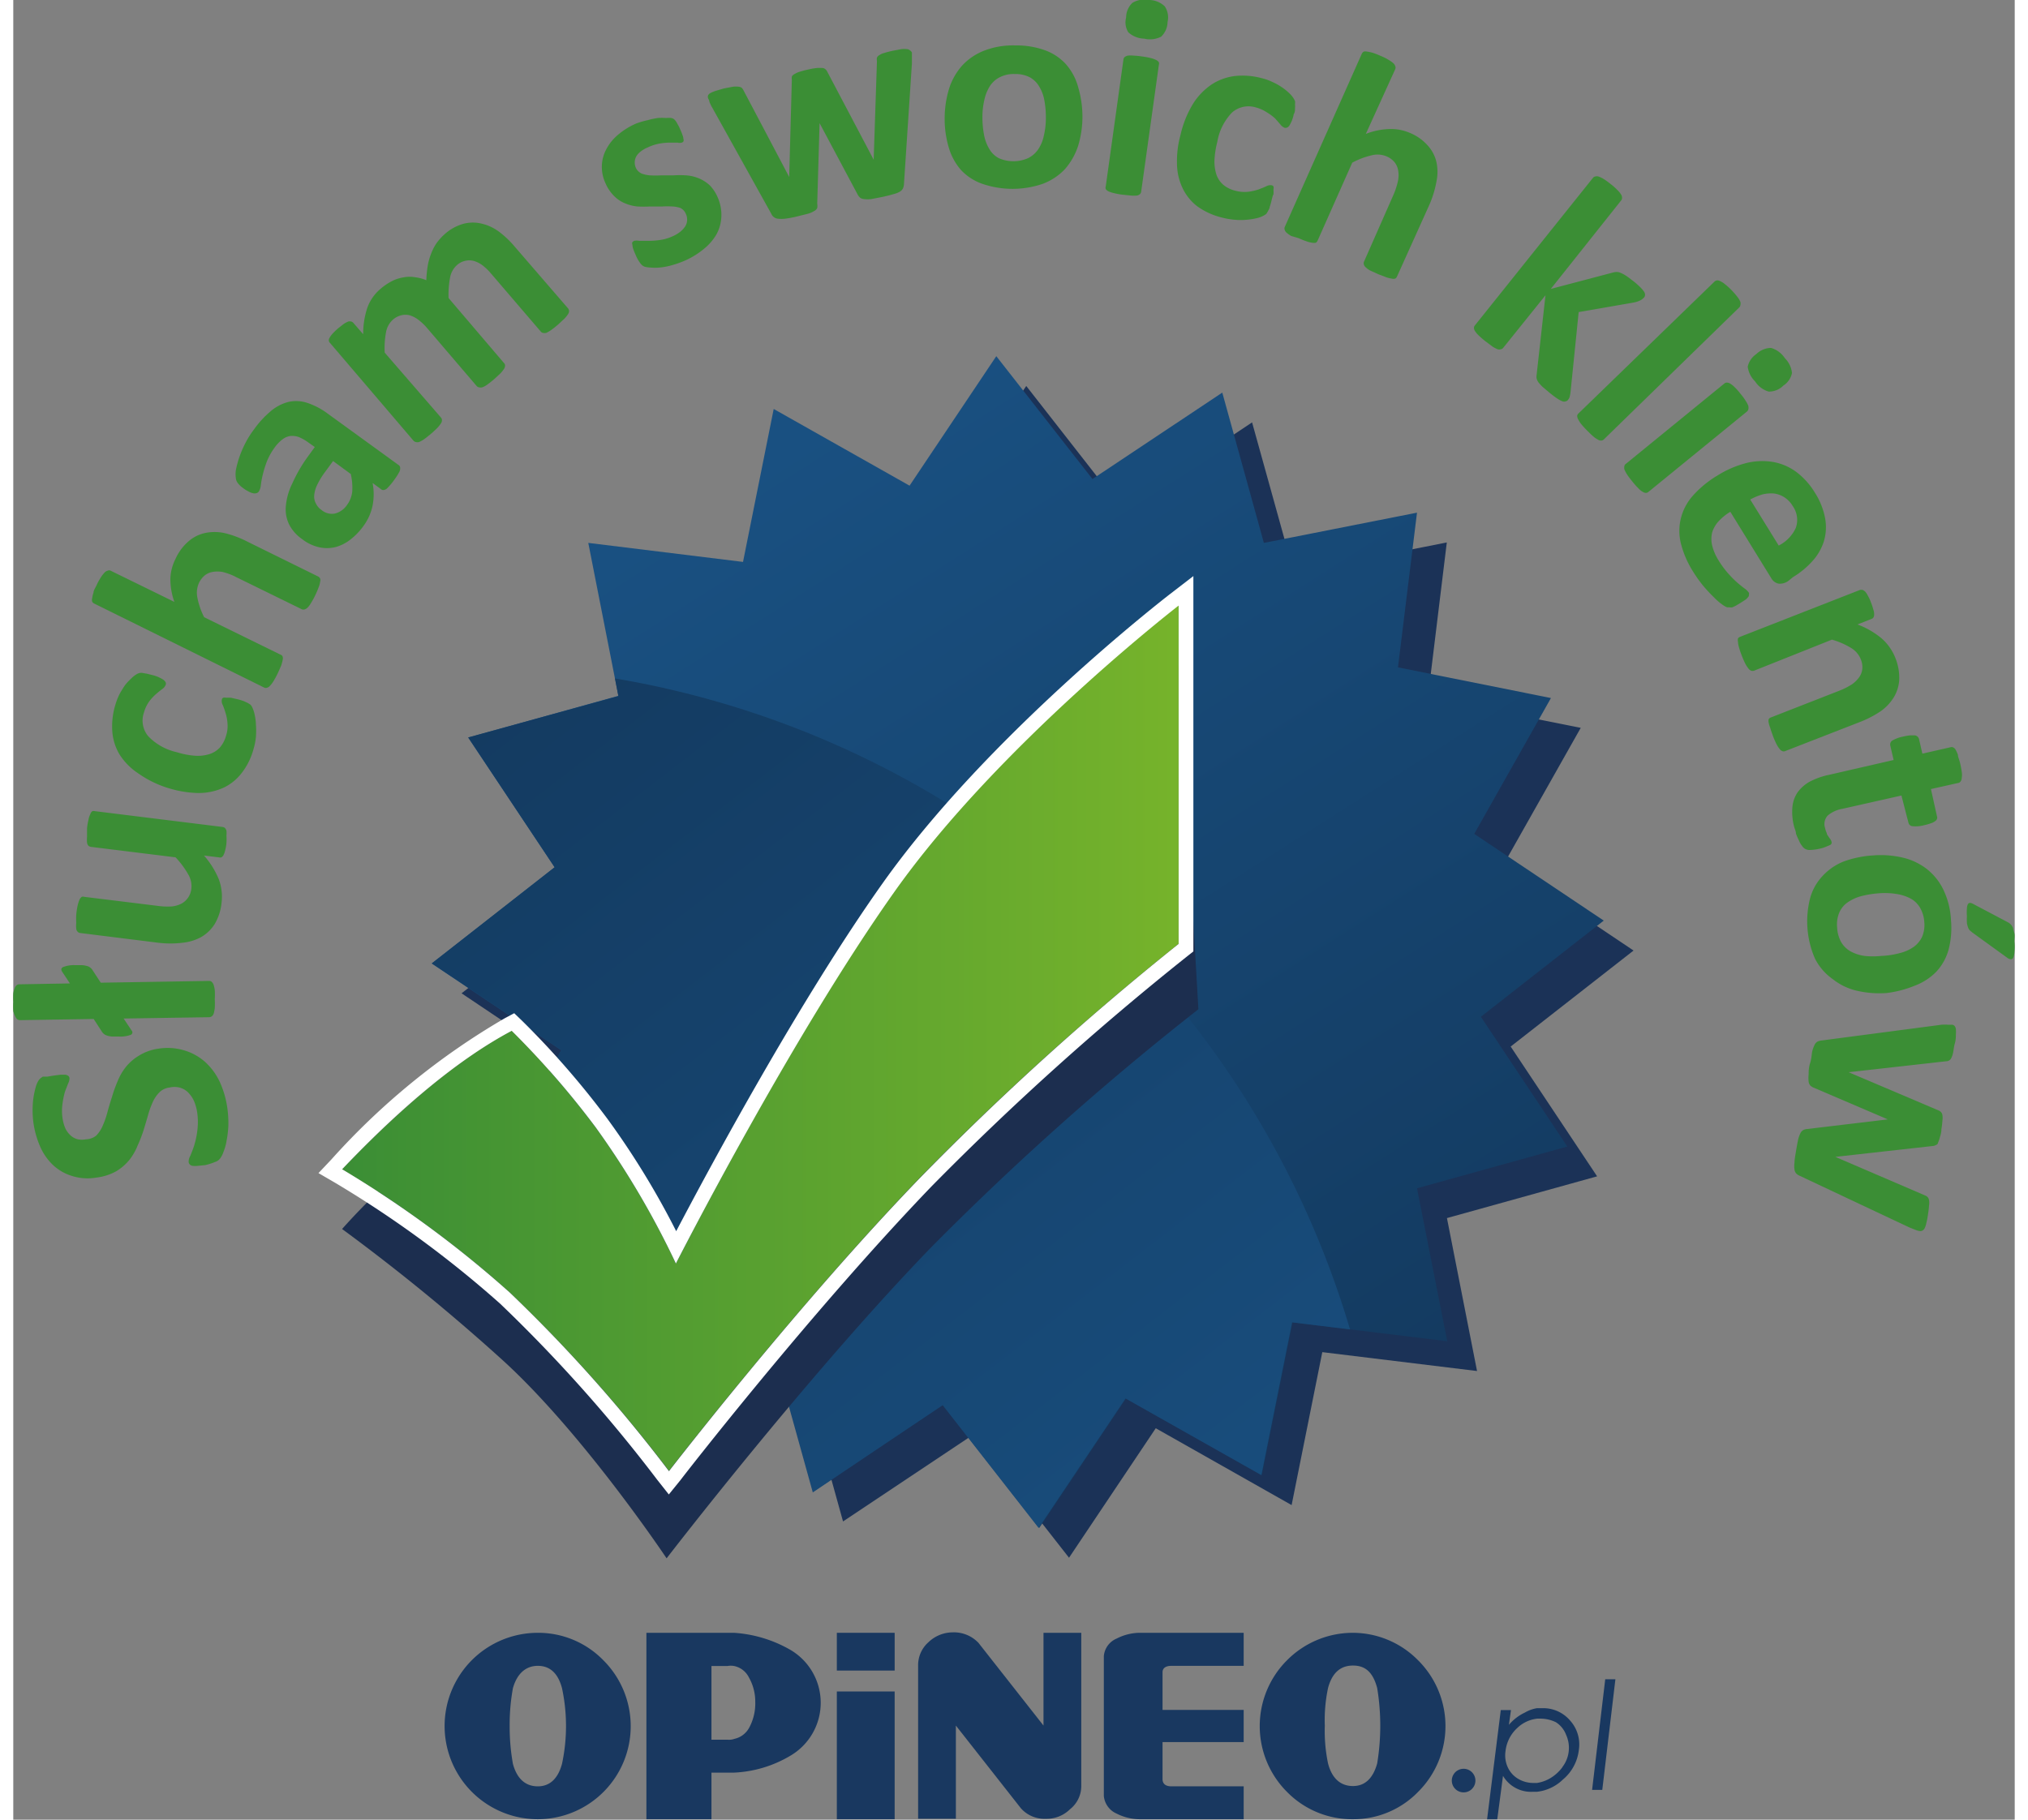 
<svg xmlns="http://www.w3.org/2000/svg" xmlns:xlink="http://www.w3.org/1999/xlink" height="70" width="78" viewBox="0 0 135.68 123.38"><rect x="0" y="0" width="135.68" height="123.38" fill="#808080" stroke="none"/><defs><style>.cls-1{fill:#1b3257;}.cls-2{fill:url(#Gradient_bez_nazwy_3);}.cls-3{fill:url(#Gradient_bez_nazwy_3-2);}.cls-4{fill:#1c2e4f;}.cls-5{fill:url(#Gradient_bez_nazwy_2);}.cls-6{fill:#fff;}.cls-7{fill:#193860;}.cls-8{fill:#3b8e35;}</style><linearGradient id="Gradient_bez_nazwy_3" x1="48.37" y1="32.93" x2="92.42" y2="102.03" gradientUnits="userSpaceOnUse"><stop offset="0" stop-color="#195081"/><stop offset="1" stop-color="#13395e"/></linearGradient><linearGradient id="Gradient_bez_nazwy_3-2" x1="87.17" y1="115.74" x2="29.21" y2="40.62" xlink:href="#Gradient_bez_nazwy_3"/><linearGradient id="Gradient_bez_nazwy_2" x1="22.29" y1="70.4" x2="79" y2="70.4" gradientUnits="userSpaceOnUse"><stop offset="0" stop-color="#3b8e35"/><stop offset="1" stop-color="#76b32b"/></linearGradient></defs><g id="Warstwa_2" data-name="Warstwa 2"><g id="Warstwa_1-2" data-name="Warstwa 1"><polygon class="cls-1" points="75.18 34.5 83.98 28.64 86.81 38.83 97.18 36.78 95.9 47.28 106.26 49.35 101.06 58.56 109.84 64.45 101.51 70.96 107.37 79.76 97.19 82.59 99.23 92.96 88.74 91.68 86.66 102.05 77.45 96.84 71.57 105.62 65.05 97.29 56.25 103.16 53.42 92.97 43.05 95.01 44.34 84.52 33.97 82.44 39.17 73.24 30.39 67.35 38.72 60.84 32.86 52.04 43.05 49.21 41 38.83 51.49 40.12 53.57 29.75 62.78 34.95 68.67 26.17 75.18 34.5"/><polygon class="cls-2" points="73.16 32.48 81.96 26.62 84.78 36.81 95.16 34.76 93.87 45.25 104.24 47.33 99.04 56.54 107.82 62.42 99.49 68.94 105.35 77.74 95.16 80.57 97.21 90.94 86.72 89.66 84.64 100.02 75.43 94.82 69.55 103.6 63.03 95.27 54.23 101.13 51.4 90.94 41.03 92.99 42.31 82.5 31.95 80.42 37.15 71.21 28.37 65.33 36.7 58.81 30.84 50.01 41.02 47.18 38.98 36.81 49.47 38.1 51.55 27.73 60.76 32.93 66.64 24.15 73.16 32.48"/><path class="cls-3" d="M40.79,46l.23,1.2L30.84,50l5.86,8.8-8.33,6.52,8.78,5.88L32,80.42,42.31,82.5,41,93l10.37-2,2.83,10.19L63,95.27l6.51,8.33,5.89-8.78,9.21,5.2,2.08-10.36,3.93.48A62.89,62.89,0,0,0,40.79,46Z"/><path class="cls-4" d="M22.29,83.33a137.43,137.43,0,0,1,11,9c5.44,5,11,13.33,11,13.33s9.47-12.32,17.85-21a193.38,193.38,0,0,1,18.2-16.23L79,45.11S66.83,54.5,59.76,64.47,44.92,89.71,44.92,89.71a57.85,57.85,0,0,0-5.45-9.24,59.79,59.79,0,0,0-5.68-6.54A48,48,0,0,0,22.29,83.33Z"/><path class="cls-5" d="M22.29,79.28a73.84,73.84,0,0,1,11.38,8.37A102.25,102.25,0,0,1,44.45,99.73s8.75-11.32,17.13-20A193.16,193.16,0,0,1,79,64v-23s-12.17,9.4-19.24,19.37S44.92,85.67,44.92,85.67a58.19,58.19,0,0,0-5.45-9.25,59,59,0,0,0-5.68-6.53C30.28,71.75,26.4,75,22.29,79.28Z"/><path class="cls-6" d="M79,41.06V64A193.16,193.16,0,0,0,61.58,79.75c-8.38,8.66-17.13,20-17.13,20A102.25,102.25,0,0,0,33.67,87.65a73.84,73.84,0,0,0-11.38-8.37c4.11-4.33,8-7.53,11.5-9.39a59,59,0,0,1,5.68,6.53,58.19,58.19,0,0,1,5.45,9.25S52.69,70.4,59.76,60.43,79,41.06,79,41.06m1-2-1.61,1.24c-.5.39-12.37,9.6-19.45,19.58-5.62,7.92-11.73,19.27-14,23.6a55.11,55.11,0,0,0-4.67-7.63,58.12,58.12,0,0,0-5.79-6.65l-.52-.5-.64.34a48.57,48.57,0,0,0-11.76,9.58l-.87.92,1.1.64A73.17,73.17,0,0,1,33,88.39a101.45,101.45,0,0,1,10.65,11.94l.79,1,.81-1c.08-.12,8.81-11.37,17-19.89A193,193,0,0,1,79.62,64.81l.38-.3V39Z"/><g id="logo-flat"><g id="logo-flat-2" data-name="logo-flat"><g id="opineo"><path class="cls-7" d="M95.23,112.57a6.22,6.22,0,0,0-4.41-1.86,6.29,6.29,0,0,0-4.47,1.86,6.31,6.31,0,0,0,0,8.93,6.18,6.18,0,0,0,4.47,1.85,6.11,6.11,0,0,0,4.41-1.85,6.29,6.29,0,0,0,0-8.93Zm-2.77,7c-.28,1-.82,1.53-1.64,1.53s-1.42-.49-1.69-1.53a10.76,10.76,0,0,1-.22-2.56,10.49,10.49,0,0,1,.22-2.56c.27-1,.82-1.52,1.69-1.52s1.36.49,1.64,1.52a15.71,15.71,0,0,1,0,5.12Z"/><path class="cls-7" d="M52.67,111.86a8.8,8.8,0,0,0-3.81-1.15H42.92v12.64h4.41v-3.16h1.53a8.17,8.17,0,0,0,3.81-1.14,4.16,4.16,0,0,0,0-7.19Zm-2.78,5.28a1.5,1.5,0,0,1-1,.76,1.09,1.09,0,0,1-.44.06H47.33v-5h1.09a1.3,1.3,0,0,1,.44,0,1.44,1.44,0,0,1,1,.76,3.32,3.32,0,0,1,.44,1.69A3.46,3.46,0,0,1,49.89,117.14Z"/><path class="cls-7" d="M35.56,110.71a6.32,6.32,0,1,0,0,12.64A6.31,6.31,0,0,0,40,112.57,6.16,6.16,0,0,0,35.56,110.71Zm1.64,8.88c-.27,1-.82,1.53-1.64,1.53s-1.41-.49-1.69-1.53a14.27,14.27,0,0,1-.22-2.56,13.82,13.82,0,0,1,.22-2.56c.28-1,.88-1.52,1.69-1.52s1.37.49,1.64,1.52a12.27,12.27,0,0,1,0,5.12Z"/><path class="cls-7" d="M69.84,117l-4.41-5.61a2.29,2.29,0,0,0-1.75-.71,2.38,2.38,0,0,0-1.63.66,2.08,2.08,0,0,0-.71,1.52v10.46H63.9V117l4.41,5.61a2.13,2.13,0,0,0,1.69.71,2.25,2.25,0,0,0,1.64-.65,2,2,0,0,0,.76-1.53V110.71H69.84Z"/><rect class="cls-7" x="55.83" y="114.69" width="3.92" height="8.66"/><path class="cls-7" d="M74.8,111.1a1.42,1.42,0,0,0-.87,1.19v9.48a1.45,1.45,0,0,0,.87,1.2,3.49,3.49,0,0,0,1.52.38h7.09v-2.23h-4.9c-.39,0-.6-.17-.6-.49v-2.51h5.5v-2.18h-5.5v-2.56c0-.27.21-.43.6-.43h4.9v-2.24H76.32A3.49,3.49,0,0,0,74.8,111.1Z"/><rect class="cls-7" x="55.83" y="110.71" width="3.92" height="2.56"/><path class="cls-7" d="M103.69,115.82h-.39a2.36,2.36,0,0,0-.83.3,3.2,3.2,0,0,0-1.08.83l.14-1h-.69l-.93,7.41h.69l.39-2.95a2.2,2.2,0,0,0,2,1.08h.29a3,3,0,0,0,1.77-.83,3.06,3.06,0,0,0,1.08-2,2.42,2.42,0,0,0-.59-2A2.39,2.39,0,0,0,103.69,115.82Zm1.33,4a2.83,2.83,0,0,1-.88.78,2.55,2.55,0,0,1-.84.29H103a2,2,0,0,1-1-.29,1.74,1.74,0,0,1-.69-.78,1.92,1.92,0,0,1-.15-1.08,2.5,2.5,0,0,1,.79-1.57,2.31,2.31,0,0,1,1.37-.64h.25a2.4,2.4,0,0,1,1,.24,1.72,1.72,0,0,1,.69.84,2.14,2.14,0,0,1-.25,2.21Z"/><polygon class="cls-7" points="107.92 113.86 107.03 121.36 107.72 121.36 108.61 113.86 107.92 113.86"/><path class="cls-7" d="M99.12,120.73a.8.8,0,0,1-1.6,0,.8.8,0,0,1,1.6,0Z"/></g></g></g><path class="cls-8" d="M9.8,71.11a3.92,3.92,0,0,1,1.79.11A3.7,3.7,0,0,1,13,72a4.25,4.25,0,0,1,1,1.36,6.44,6.44,0,0,1,.51,1.76,7.43,7.43,0,0,1,.07,1.22,6.83,6.83,0,0,1-.12,1,3.31,3.31,0,0,1-.21.76,1.53,1.53,0,0,1-.23.45.64.64,0,0,1-.33.23A3.82,3.82,0,0,1,13,79l-.5.05a1.78,1.78,0,0,1-.34,0,.37.37,0,0,1-.19-.09.27.27,0,0,1-.08-.16.77.77,0,0,1,.1-.41c.08-.18.17-.41.26-.68a5.72,5.72,0,0,0,.22-1,4.48,4.48,0,0,0,0-1.26,3.05,3.05,0,0,0-.23-.82,2,2,0,0,0-.41-.58,1.29,1.29,0,0,0-.56-.31,1.41,1.41,0,0,0-.68,0,1.14,1.14,0,0,0-.7.34,2.24,2.24,0,0,0-.45.68,6,6,0,0,0-.32.91c-.1.34-.2.68-.3,1a9.41,9.41,0,0,1-.39,1,3.84,3.84,0,0,1-.58,1,3.39,3.39,0,0,1-.88.75,3.61,3.61,0,0,1-1.31.42A3.51,3.51,0,0,1,4,79.74,3.29,3.29,0,0,1,2.7,79a3.85,3.85,0,0,1-.87-1.24,6.19,6.19,0,0,1-.46-1.6,6.54,6.54,0,0,1-.06-.89,5.81,5.81,0,0,1,.06-.86,6.15,6.15,0,0,1,.16-.73,1.64,1.64,0,0,1,.19-.43.69.69,0,0,1,.14-.15L2,73,2.31,73l.42-.07.47-.06h.33a.46.46,0,0,1,.2.08.22.22,0,0,1,.08.16.76.76,0,0,1-.09.35L3.51,74a5.35,5.35,0,0,0-.17.82,3.36,3.36,0,0,0,0,1,2.71,2.71,0,0,0,.2.71,1.58,1.58,0,0,0,.36.47,1.11,1.11,0,0,0,.48.25,1.4,1.4,0,0,0,.54,0A1.18,1.18,0,0,0,5.62,77a2.17,2.17,0,0,0,.45-.69,5.92,5.92,0,0,0,.32-.93q.14-.51.3-1a9,9,0,0,1,.38-1.06,3.9,3.9,0,0,1,.58-1,3.39,3.39,0,0,1,.88-.75A3.34,3.34,0,0,1,9.8,71.11Z"/><path class="cls-8" d="M4.17,65.44h.46A1.39,1.39,0,0,1,5,65.5a.51.51,0,0,1,.22.11.57.57,0,0,1,.16.18l.55.84,7.35-.12a.25.25,0,0,1,.17.06.53.53,0,0,1,.13.2,2.1,2.1,0,0,1,.08.37,4.8,4.8,0,0,1,0,.59,5.46,5.46,0,0,1,0,.6,2.18,2.18,0,0,1-.07.38.39.39,0,0,1-.12.19.36.36,0,0,1-.17.07l-5.82.09.54.81a.18.18,0,0,1-.07.3,2,2,0,0,1-.79.11c-.18,0-.34,0-.47,0a1.4,1.4,0,0,1-.32-.06.65.65,0,0,1-.22-.11A.66.66,0,0,1,6,69.94l-.55-.85-5,.08a.32.32,0,0,1-.18-.06.48.48,0,0,1-.13-.19A1.43,1.43,0,0,1,0,68.55a4.77,4.77,0,0,1,0-.61,4.89,4.89,0,0,1,0-.58A1.46,1.46,0,0,1,.1,67a.39.39,0,0,1,.13-.2.27.27,0,0,1,.17-.06l3.44-.06-.53-.8c-.09-.14-.06-.25.07-.31A2,2,0,0,1,4.17,65.44Z"/><path class="cls-8" d="M14.18,56.07a.33.33,0,0,1,.17.07.5.5,0,0,1,.1.18,1.55,1.55,0,0,1,0,.33,3.44,3.44,0,0,1,0,.51,2.64,2.64,0,0,1-.09.51,1.37,1.37,0,0,1-.11.31.41.41,0,0,1-.14.15.35.35,0,0,1-.18,0l-1-.12a5.81,5.81,0,0,1,1,1.6,3.36,3.36,0,0,1,.19,1.59,3.49,3.49,0,0,1-.47,1.46,2.66,2.66,0,0,1-.92.88,3.33,3.33,0,0,1-1.24.38,6.86,6.86,0,0,1-1.67,0l-5.29-.66a.25.25,0,0,1-.16-.08.34.34,0,0,1-.1-.2,1.53,1.53,0,0,1,0-.39,4.84,4.84,0,0,1,0-.59,5,5,0,0,1,.09-.59A2.5,2.5,0,0,1,4.49,61a.51.51,0,0,1,.15-.19.27.27,0,0,1,.18,0l4.88.6a5.14,5.14,0,0,0,1.05.05,1.9,1.9,0,0,0,.65-.19,1.3,1.3,0,0,0,.67-1,1.55,1.55,0,0,0-.22-1A5.83,5.83,0,0,0,11,58.13l-5.74-.71a.34.34,0,0,1-.17-.08A.41.41,0,0,1,5,57.13a1.94,1.94,0,0,1,0-.38c0-.16,0-.36,0-.59a4.74,4.74,0,0,1,.1-.59,1.26,1.26,0,0,1,.12-.36A.39.39,0,0,1,5.36,55a.37.37,0,0,1,.18,0Z"/><path class="cls-8" d="M15.24,47.42a3.37,3.37,0,0,1,.41.13l.26.12.17.11a.76.76,0,0,1,.13.2,2.23,2.23,0,0,1,.15.46,3.71,3.71,0,0,1,.09.7,5.59,5.59,0,0,1,0,.81,4.22,4.22,0,0,1-.17.86,4.56,4.56,0,0,1-.81,1.62,3.35,3.35,0,0,1-1.26,1,4.15,4.15,0,0,1-1.65.34,7.34,7.34,0,0,1-2-.32,7.11,7.11,0,0,1-2.07-1A4.35,4.35,0,0,1,7.2,51.15a3.56,3.56,0,0,1-.49-1.59,5,5,0,0,1,.21-1.77,4.48,4.48,0,0,1,.28-.72c.12-.22.25-.43.38-.62A4.12,4.12,0,0,1,8,46a2,2,0,0,1,.35-.28.73.73,0,0,1,.22-.09.59.59,0,0,1,.2,0l.29.05.4.1a2.34,2.34,0,0,1,.73.32c.13.11.18.21.15.31a.58.58,0,0,1-.23.3c-.12.09-.26.2-.42.34a3.14,3.14,0,0,0-.46.49,2.3,2.3,0,0,0-.37.77,1.65,1.65,0,0,0,.29,1.61A3.83,3.83,0,0,0,11.08,51a5.46,5.46,0,0,0,1.22.24,2.67,2.67,0,0,0,1-.11,1.64,1.64,0,0,0,.7-.44,2.06,2.06,0,0,0,.42-.79,2.15,2.15,0,0,0,.1-.88,3,3,0,0,0-.14-.71,4.44,4.44,0,0,0-.19-.53.53.53,0,0,1-.05-.35.16.16,0,0,1,.09-.12.32.32,0,0,1,.19,0,2.38,2.38,0,0,1,.34,0Z"/><path class="cls-8" d="M20.67,39.09a.33.33,0,0,1,.13.13.34.34,0,0,1,0,.23,1.38,1.38,0,0,1-.1.37,5.06,5.06,0,0,1-.23.54,4.69,4.69,0,0,1-.29.53,1.46,1.46,0,0,1-.23.31.53.53,0,0,1-.2.12.32.32,0,0,1-.17,0l-4.47-2.19a4,4,0,0,0-.93-.35,2,2,0,0,0-.68,0A1.17,1.17,0,0,0,13,39a1.46,1.46,0,0,0-.41.52,1.63,1.63,0,0,0-.11,1,5,5,0,0,0,.46,1.33l5.2,2.55a.2.2,0,0,1,.12.12.44.44,0,0,1,0,.24,3,3,0,0,1-.1.37c-.06.14-.14.33-.24.54a5.78,5.78,0,0,1-.29.53,1.65,1.65,0,0,1-.23.3.38.38,0,0,1-.2.13.25.25,0,0,1-.17,0L5.48,40.92a.27.27,0,0,1-.13-.13.44.44,0,0,1,0-.24,1.77,1.77,0,0,1,.09-.37c0-.15.13-.33.23-.55s.21-.39.29-.52a2.22,2.22,0,0,1,.24-.3.46.46,0,0,1,.21-.12.23.23,0,0,1,.18,0l4.33,2.12a4.67,4.67,0,0,1-.27-1.57A3.18,3.18,0,0,1,11,37.89a3.41,3.41,0,0,1,.92-1.22A2.52,2.52,0,0,1,13,36.14a3.18,3.18,0,0,1,1.3,0,6.76,6.76,0,0,1,1.56.58Z"/><path class="cls-8" d="M26.12,31.53a.24.24,0,0,1,.11.2.56.56,0,0,1-.09.32,4.32,4.32,0,0,1-.34.52,3.65,3.65,0,0,1-.41.49.45.45,0,0,1-.25.16.23.23,0,0,1-.22-.06l-.56-.41a4.08,4.08,0,0,1,0,1.52,3.55,3.55,0,0,1-.64,1.42,4.38,4.38,0,0,1-.9.92,2.78,2.78,0,0,1-1,.49,2.45,2.45,0,0,1-1.11,0,2.89,2.89,0,0,1-1.12-.54,2.74,2.74,0,0,1-.89-1,2.35,2.35,0,0,1-.22-1.27,4.3,4.3,0,0,1,.43-1.5A10.19,10.19,0,0,1,19.94,31l.5-.69L20,30a3,3,0,0,0-.63-.36,1.32,1.32,0,0,0-.58-.08,1.15,1.15,0,0,0-.54.23,2.58,2.58,0,0,0-.55.58,4.27,4.27,0,0,0-.54,1,7.53,7.53,0,0,0-.26.87,5.8,5.8,0,0,0-.12.68,1,1,0,0,1-.13.4.3.3,0,0,1-.17.12.5.5,0,0,1-.24,0,1.17,1.17,0,0,1-.3-.12,2,2,0,0,1-.35-.22,1.61,1.61,0,0,1-.35-.32.66.66,0,0,1-.15-.34,2,2,0,0,1,0-.57,6.91,6.91,0,0,1,.22-.83,7.45,7.45,0,0,1,.4-.95,6.25,6.25,0,0,1,.59-.95,6.7,6.7,0,0,1,1.2-1.3,3,3,0,0,1,1.2-.6,2.41,2.41,0,0,1,1.27.09,4.93,4.93,0,0,1,1.38.74Zm-4.44-.27-.55.75a5.21,5.21,0,0,0-.53.87,2,2,0,0,0-.2.71,1,1,0,0,0,.12.56,1.15,1.15,0,0,0,.39.44,1.08,1.08,0,0,0,.89.23,1.4,1.4,0,0,0,.83-.59,1.83,1.83,0,0,0,.35-.92,4.14,4.14,0,0,0-.1-1.17Z"/><path class="cls-8" d="M37.61,20.91a.36.36,0,0,1,.07.17.46.46,0,0,1-.07.22,2.21,2.21,0,0,1-.24.3l-.43.4c-.19.16-.35.29-.48.38a2,2,0,0,1-.33.19.52.52,0,0,1-.23,0,.25.25,0,0,1-.15-.1l-3.36-3.92a3.77,3.77,0,0,0-.58-.56,1.87,1.87,0,0,0-.6-.3,1.18,1.18,0,0,0-.59,0,1.23,1.23,0,0,0-.56.3,1.49,1.49,0,0,0-.45.83,6.27,6.27,0,0,0-.1,1.39l3.76,4.41a.22.22,0,0,1,.07.17.46.46,0,0,1-.07.22,2.21,2.21,0,0,1-.24.3l-.43.4c-.18.15-.34.28-.47.37a1.39,1.39,0,0,1-.33.18.41.41,0,0,1-.23,0,.26.26,0,0,1-.16-.09l-3.36-3.93a3.7,3.7,0,0,0-.58-.55,1.87,1.87,0,0,0-.59-.31,1.18,1.18,0,0,0-.59,0,1.34,1.34,0,0,0-.56.3,1.49,1.49,0,0,0-.46.84,5.74,5.74,0,0,0-.09,1.39L29,28.32a.25.25,0,0,1,.06.16.38.38,0,0,1-.07.23,2.21,2.21,0,0,1-.24.3c-.11.11-.25.25-.43.4s-.34.28-.47.37a1.73,1.73,0,0,1-.34.19.41.41,0,0,1-.23,0,.29.29,0,0,1-.15-.09l-5.66-6.63a.25.25,0,0,1-.08-.16.35.35,0,0,1,.06-.2,1.32,1.32,0,0,1,.2-.27,4.1,4.1,0,0,1,.36-.35l.41-.32a2,2,0,0,1,.29-.15.47.47,0,0,1,.2,0,.31.31,0,0,1,.15.1l.66.76A5.68,5.68,0,0,1,24,20.87a3,3,0,0,1,.88-1.27,4,4,0,0,1,.81-.55,2.74,2.74,0,0,1,.8-.25,2.15,2.15,0,0,1,.76,0A2.88,2.88,0,0,1,28,19,8.07,8.07,0,0,1,28.1,18a4.14,4.14,0,0,1,.25-.86,3.26,3.26,0,0,1,.37-.69,3.85,3.85,0,0,1,.51-.56,3.21,3.21,0,0,1,1.3-.72,2.53,2.53,0,0,1,1.25,0,3.16,3.16,0,0,1,1.16.55,6.4,6.4,0,0,1,1.05,1Z"/><path class="cls-8" d="M47.76,13.4A2.9,2.9,0,0,1,48,14.71a2.71,2.71,0,0,1-.33,1.18,3.58,3.58,0,0,1-.87,1,5.49,5.49,0,0,1-1.29.79,6.75,6.75,0,0,1-.89.31,4.43,4.43,0,0,1-.8.15,3.56,3.56,0,0,1-.63,0,1.7,1.7,0,0,1-.4-.06.63.63,0,0,1-.28-.23,2.28,2.28,0,0,1-.32-.57c-.08-.17-.13-.31-.17-.42a1.12,1.12,0,0,1-.05-.27.22.22,0,0,1,0-.17.38.38,0,0,1,.12-.09.81.81,0,0,1,.34,0l.59,0a5.5,5.5,0,0,0,.77-.05,3.07,3.07,0,0,0,.91-.26,2.31,2.31,0,0,0,.52-.31,1.59,1.59,0,0,0,.33-.36.86.86,0,0,0,.13-.41.93.93,0,0,0-.09-.45.78.78,0,0,0-.37-.39A2,2,0,0,0,44.7,14,6,6,0,0,0,44,14l-.83,0a8.25,8.25,0,0,1-.86,0,2.89,2.89,0,0,1-.83-.21,2.22,2.22,0,0,1-.74-.49,2.77,2.77,0,0,1-.6-.89,2.61,2.61,0,0,1-.24-1.15,2.53,2.53,0,0,1,.28-1.1,3.25,3.25,0,0,1,.79-1,4.91,4.91,0,0,1,1.27-.79A5.63,5.63,0,0,1,43,8.15a5.2,5.2,0,0,1,.7-.15,3.84,3.84,0,0,1,.55,0,2.27,2.27,0,0,1,.36,0,.49.49,0,0,1,.18.08.77.77,0,0,1,.12.13,1.42,1.42,0,0,1,.13.22,2.14,2.14,0,0,1,.17.34,3.3,3.3,0,0,1,.16.4.73.73,0,0,1,.06.26.2.2,0,0,1,0,.16.24.24,0,0,1-.11.08.59.59,0,0,1-.29,0h-.51a4.37,4.37,0,0,0-.68.06A3.23,3.23,0,0,0,43,10a2,2,0,0,0-.49.29,1.12,1.12,0,0,0-.29.34.84.84,0,0,0-.09.37.94.94,0,0,0,.07.37.8.8,0,0,0,.38.39,2,2,0,0,0,.59.13,6.36,6.36,0,0,0,.75,0c.27,0,.55,0,.84,0a6.24,6.24,0,0,1,.86,0,2.71,2.71,0,0,1,.85.2,2.52,2.52,0,0,1,.75.48A2.7,2.7,0,0,1,47.76,13.4Z"/><path class="cls-8" d="M60.92,3.56q0,.1,0,.27c0,.1,0,.26,0,.46l-.54,8.2a.82.82,0,0,1-.07.29.55.55,0,0,1-.2.21,1.52,1.52,0,0,1-.43.17c-.19.06-.44.12-.75.19l-.77.15a2.07,2.07,0,0,1-.48,0,.55.55,0,0,1-.28-.1.86.86,0,0,1-.17-.23L54.66,8.35l0-.08v.09l-.16,5.46a.78.78,0,0,1,0,.28.42.42,0,0,1-.21.21,1.63,1.63,0,0,1-.45.19l-.76.19a6.84,6.84,0,0,1-.77.14,2.09,2.09,0,0,1-.47,0,.52.52,0,0,1-.28-.11.54.54,0,0,1-.17-.22l-4-7.19a2.93,2.93,0,0,1-.2-.41c0-.1-.07-.18-.09-.25a.27.27,0,0,1,0-.18.35.35,0,0,1,.16-.16,2.18,2.18,0,0,1,.36-.15L48.16,6l.63-.12a1.68,1.68,0,0,1,.38,0,.41.41,0,0,1,.22.08.81.81,0,0,1,.12.18L52.6,12l0,.11V12l.18-6.6a.78.78,0,0,1,0-.22A.51.51,0,0,1,53,5a1.3,1.3,0,0,1,.33-.14,5.25,5.25,0,0,1,.58-.15,4.32,4.32,0,0,1,.57-.1,2.62,2.62,0,0,1,.37,0,.34.34,0,0,1,.2.08.44.44,0,0,1,.12.15l3.11,5.9.05.1v-.11l.22-6.61a.46.46,0,0,1,0-.21.33.33,0,0,1,.16-.17,1.08,1.08,0,0,1,.34-.15,5.92,5.92,0,0,1,.58-.15l.58-.11a1.72,1.72,0,0,1,.37,0,.34.34,0,0,1,.2.08A.38.38,0,0,1,60.92,3.56Z"/><path class="cls-8" d="M72.48,7.88a6.89,6.89,0,0,1-.29,2,4.54,4.54,0,0,1-.89,1.58,4,4,0,0,1-1.5,1,6.33,6.33,0,0,1-4.12,0,3.62,3.62,0,0,1-1.43-.93,4,4,0,0,1-.83-1.52,6.78,6.78,0,0,1-.28-2,6.93,6.93,0,0,1,.3-2,4.32,4.32,0,0,1,.9-1.58,4,4,0,0,1,1.49-1,5.39,5.39,0,0,1,2.09-.35,5.71,5.71,0,0,1,2,.32,3.59,3.59,0,0,1,1.42.93,3.88,3.88,0,0,1,.83,1.51A7.19,7.19,0,0,1,72.48,7.88ZM70,8a6.29,6.29,0,0,0-.1-1.19,2.7,2.7,0,0,0-.35-.94,1.68,1.68,0,0,0-.64-.63,2.08,2.08,0,0,0-1-.22,2.06,2.06,0,0,0-1,.2,1.73,1.73,0,0,0-.68.58,2.8,2.8,0,0,0-.39.93,5.08,5.08,0,0,0-.14,1.23,6.18,6.18,0,0,0,.11,1.19,2.83,2.83,0,0,0,.35.94,1.62,1.62,0,0,0,.64.63,2.46,2.46,0,0,0,2,0,1.78,1.78,0,0,0,.67-.58,2.54,2.54,0,0,0,.39-.93A5.1,5.1,0,0,0,70,8Z"/><path class="cls-8" d="M76.46,13a.27.27,0,0,1-.08.16.41.41,0,0,1-.21.1,2.18,2.18,0,0,1-.39,0l-.59-.06a4.51,4.51,0,0,1-.59-.11,1.67,1.67,0,0,1-.36-.12.47.47,0,0,1-.18-.15.27.27,0,0,1,0-.18l1.2-8.61a.27.27,0,0,1,.08-.16.57.57,0,0,1,.22-.1,1.87,1.87,0,0,1,.38,0,5.33,5.33,0,0,1,.59.06,4.51,4.51,0,0,1,.59.11,1.63,1.63,0,0,1,.36.13.47.47,0,0,1,.18.15.3.3,0,0,1,0,.18ZM78.25,1.49a1.4,1.4,0,0,1-.44,1,1.69,1.69,0,0,1-1.15.13,1.65,1.65,0,0,1-1.07-.43,1.27,1.27,0,0,1-.15-1,1.38,1.38,0,0,1,.43-1A1.6,1.6,0,0,1,77,0a1.55,1.55,0,0,1,1.06.43A1.35,1.35,0,0,1,78.25,1.49Z"/><path class="cls-8" d="M85.29,13.63a3.58,3.58,0,0,1-.12.41c0,.11-.08.2-.11.27a1.94,1.94,0,0,1-.1.17.74.74,0,0,1-.2.14,1.77,1.77,0,0,1-.45.17,4.67,4.67,0,0,1-.7.11,4.36,4.36,0,0,1-.81,0,5.28,5.28,0,0,1-.87-.15A4.83,4.83,0,0,1,80.28,14a3.37,3.37,0,0,1-1-1.22,3.92,3.92,0,0,1-.39-1.64,6.71,6.71,0,0,1,.24-2A7,7,0,0,1,80,7a4.41,4.41,0,0,1,1.28-1.3,3.69,3.69,0,0,1,1.58-.55,4.93,4.93,0,0,1,1.77.15,3.51,3.51,0,0,1,.73.26,3.8,3.8,0,0,1,.63.35,3.64,3.64,0,0,1,.5.4,1.74,1.74,0,0,1,.29.34,1.08,1.08,0,0,1,.11.21.7.7,0,0,1,0,.21,1.78,1.78,0,0,1,0,.29c0,.11,0,.24-.09.4a2.17,2.17,0,0,1-.29.75.32.32,0,0,1-.31.16.67.67,0,0,1-.3-.23l-.35-.4A3.24,3.24,0,0,0,85,7.63a2.56,2.56,0,0,0-.78-.35,1.69,1.69,0,0,0-1.6.35,3.77,3.77,0,0,0-1,2,6,6,0,0,0-.19,1.23,2.87,2.87,0,0,0,.14,1,1.63,1.63,0,0,0,.47.68,2,2,0,0,0,.8.39,2.34,2.34,0,0,0,.89.07,3.43,3.43,0,0,0,.7-.16c.21-.08.39-.15.53-.22a.59.59,0,0,1,.34-.06.2.2,0,0,1,.13.08.44.44,0,0,1,0,.2,2.75,2.75,0,0,1,0,.34C85.38,13.25,85.34,13.43,85.29,13.63Z"/><path class="cls-8" d="M93.8,18.76a.25.25,0,0,1-.12.13.39.39,0,0,1-.23,0,1.93,1.93,0,0,1-.37-.09l-.55-.21L92,18.35a1.47,1.47,0,0,1-.31-.22.4.4,0,0,1-.13-.19.28.28,0,0,1,0-.18l2-4.54a5,5,0,0,0,.32-1,1.94,1.94,0,0,0,0-.68,1.2,1.2,0,0,0-.25-.55,1.4,1.4,0,0,0-.54-.39,1.58,1.58,0,0,0-1-.07,5.26,5.26,0,0,0-1.32.5l-2.35,5.29a.33.33,0,0,1-.12.14.75.75,0,0,1-.23,0,1.84,1.84,0,0,1-.38-.09,5.67,5.67,0,0,1-.55-.22L86.63,16a2.58,2.58,0,0,1-.31-.22.42.42,0,0,1-.13-.2.28.28,0,0,1,0-.18L91.42,3.64a.35.35,0,0,1,.13-.14.47.47,0,0,1,.23,0,2.61,2.61,0,0,1,.38.08,5.7,5.7,0,0,1,.56.22,3.23,3.23,0,0,1,.53.27,1.8,1.8,0,0,1,.31.22.48.48,0,0,1,.13.21.28.28,0,0,1,0,.18l-2,4.4a4.75,4.75,0,0,1,1.56-.33A3.22,3.22,0,0,1,94.65,9a3.28,3.28,0,0,1,1.25.88A2.5,2.5,0,0,1,96.48,11a3.15,3.15,0,0,1,0,1.3A7,7,0,0,1,96,13.88Z"/><path class="cls-8" d="M105.4,27.11a.25.25,0,0,1-.15.1.33.33,0,0,1-.23,0,1.64,1.64,0,0,1-.34-.18c-.14-.09-.31-.22-.51-.38l-.5-.42a3.39,3.39,0,0,1-.28-.31.81.81,0,0,1-.12-.25.78.78,0,0,1,0-.26l.6-5.39L101,23.59a.24.24,0,0,1-.15.09.38.38,0,0,1-.23,0,2.3,2.3,0,0,1-.34-.18l-.48-.36a5.27,5.27,0,0,1-.45-.39,1.5,1.5,0,0,1-.25-.29.46.46,0,0,1-.08-.22.27.27,0,0,1,.06-.17l8-10a.25.25,0,0,1,.15-.1.41.41,0,0,1,.24,0,1.82,1.82,0,0,1,.35.17,5.48,5.48,0,0,1,.48.35,3.9,3.9,0,0,1,.45.4,1.72,1.72,0,0,1,.24.29.4.4,0,0,1,.07.23.28.28,0,0,1-.06.18l-4.77,6,4.17-1.1a1.28,1.28,0,0,1,.27-.05.66.66,0,0,1,.29.06,2.14,2.14,0,0,1,.36.19c.13.08.29.21.49.36a5.28,5.28,0,0,1,.46.4,2.18,2.18,0,0,1,.27.31.4.4,0,0,1,.08.22.28.28,0,0,1-.06.18.85.85,0,0,1-.25.2,1.69,1.69,0,0,1-.4.14l-3.79.66-.55,5.41a2.45,2.45,0,0,1-.07.37A.71.71,0,0,1,105.4,27.11Z"/><path class="cls-8" d="M107.82,29.8a.26.26,0,0,1-.17.07.35.35,0,0,1-.22-.06,1.54,1.54,0,0,1-.32-.22c-.12-.1-.26-.24-.43-.41s-.3-.32-.4-.44a2.21,2.21,0,0,1-.2-.32.46.46,0,0,1-.06-.23.26.26,0,0,1,.09-.16l9.22-8.94a.34.34,0,0,1,.17-.08.46.46,0,0,1,.23.06,1.44,1.44,0,0,1,.32.21,4.7,4.7,0,0,1,.44.4,5.51,5.51,0,0,1,.39.45,1.6,1.6,0,0,1,.2.33.45.45,0,0,1,0,.24.26.26,0,0,1-.09.16Z"/><path class="cls-8" d="M110.84,33.36a.27.27,0,0,1-.17.06.46.46,0,0,1-.22-.08,1.23,1.23,0,0,1-.3-.25,4.93,4.93,0,0,1-.39-.44q-.23-.28-.36-.48a2.3,2.3,0,0,1-.18-.34.5.5,0,0,1,0-.23.22.22,0,0,1,.1-.15L116,26a.25.25,0,0,1,.17-.06.46.46,0,0,1,.22.07,1.42,1.42,0,0,1,.3.24,3.9,3.9,0,0,1,.4.45,3.54,3.54,0,0,1,.35.48,1.42,1.42,0,0,1,.18.34.56.56,0,0,1,0,.24.31.31,0,0,1-.1.15ZM120,26.14a1.36,1.36,0,0,1-1,.41,1.63,1.63,0,0,1-.92-.69,1.69,1.69,0,0,1-.5-1,1.38,1.38,0,0,1,.58-.85,1.46,1.46,0,0,1,1-.42,1.69,1.69,0,0,1,.94.7,1.65,1.65,0,0,1,.48,1A1.32,1.32,0,0,1,120,26.14Z"/><path class="cls-8" d="M120.33,39.39a.94.94,0,0,1-.67.18.74.74,0,0,1-.48-.36L116.4,34.7a3.68,3.68,0,0,0-.79.64,2,2,0,0,0-.44.76,1.9,1.9,0,0,0,0,.89,3.4,3.4,0,0,0,.43,1,6.11,6.11,0,0,0,.68.92,7,7,0,0,0,.61.61c.19.16.35.29.49.39a1.22,1.22,0,0,1,.28.28.27.27,0,0,1,0,.14.18.18,0,0,1-.05.15,1,1,0,0,1-.18.18l-.34.22-.32.19-.23.11a.72.72,0,0,1-.19,0h-.17a1.58,1.58,0,0,1-.34-.2,3.9,3.9,0,0,1-.57-.5c-.22-.21-.45-.46-.7-.75a9,9,0,0,1-.71-1,6.51,6.51,0,0,1-.81-1.88,3.54,3.54,0,0,1,0-1.71,3.62,3.62,0,0,1,.82-1.54,7.11,7.11,0,0,1,1.66-1.36,6.88,6.88,0,0,1,1.94-.84,4.48,4.48,0,0,1,1.81-.08,3.75,3.75,0,0,1,1.58.67,5,5,0,0,1,1.27,1.41,4.86,4.86,0,0,1,.7,1.76,3.34,3.34,0,0,1-.09,1.55,3.59,3.59,0,0,1-.77,1.33,5.73,5.73,0,0,1-1.32,1.09Zm-.65-2.4a2.51,2.51,0,0,0,1.16-1.2,1.62,1.62,0,0,0-.21-1.48,1.76,1.76,0,0,0-.58-.6,1.68,1.68,0,0,0-.71-.25,2.34,2.34,0,0,0-.78.07,4,4,0,0,0-.81.34Z"/><path class="cls-8" d="M120.11,50.93a.23.23,0,0,1-.18,0,.37.37,0,0,1-.18-.14,1.61,1.61,0,0,1-.21-.32q-.11-.21-.24-.54c-.08-.23-.15-.41-.19-.57A1.66,1.66,0,0,1,119,49a.47.47,0,0,1,0-.23.24.24,0,0,1,.14-.12l4.63-1.81a4.81,4.81,0,0,0,.89-.45,2,2,0,0,0,.48-.48,1.16,1.16,0,0,0,.21-.57,1.42,1.42,0,0,0-.11-.65,1.58,1.58,0,0,0-.66-.76,5.24,5.24,0,0,0-1.29-.56L118,45.48a.37.37,0,0,1-.18,0,.42.42,0,0,1-.19-.15,2.21,2.21,0,0,1-.21-.32c-.07-.14-.15-.32-.24-.55s-.15-.41-.19-.56a1.63,1.63,0,0,1-.07-.38.5.5,0,0,1,0-.23.26.26,0,0,1,.14-.11L125.19,40a.37.37,0,0,1,.18,0,.69.69,0,0,1,.18.12,1.36,1.36,0,0,1,.18.28,2.91,2.91,0,0,1,.21.46,4.52,4.52,0,0,1,.16.49.83.83,0,0,1,.05.32.37.37,0,0,1-.05.2.28.28,0,0,1-.14.1l-.94.37a5.64,5.64,0,0,1,1.63.94,3.43,3.43,0,0,1,.93,1.31,3.59,3.59,0,0,1,.27,1.51,2.57,2.57,0,0,1-.38,1.2,3.21,3.21,0,0,1-.9.94,7.21,7.21,0,0,1-1.45.74Z"/><path class="cls-8" d="M122.48,57.54a3.36,3.36,0,0,1-.66.09.59.59,0,0,1-.56-.28,1.44,1.44,0,0,1-.21-.37,4,4,0,0,1-.2-.46c0-.17-.1-.35-.14-.53a3.87,3.87,0,0,1-.1-1.28,2.11,2.11,0,0,1,.36-1,2.56,2.56,0,0,1,.83-.72,5.08,5.08,0,0,1,1.32-.46l4.35-1-.23-1a.32.32,0,0,1,.16-.33,2.43,2.43,0,0,1,.73-.26,3.55,3.55,0,0,1,.47-.08h.32a.38.38,0,0,1,.18.09.38.38,0,0,1,.09.15l.23,1,1.89-.43a.28.28,0,0,1,.18,0,.37.37,0,0,1,.18.16,2.43,2.43,0,0,1,.16.35c0,.15.1.35.15.57s.09.43.11.59a1.26,1.26,0,0,1,0,.39A.44.44,0,0,1,132,53a.26.26,0,0,1-.16.09L130,53.5l.41,1.85a.28.28,0,0,1,0,.18.35.35,0,0,1-.13.15.91.91,0,0,1-.28.14,2.92,2.92,0,0,1-.46.13,2.1,2.1,0,0,1-.77.07.3.3,0,0,1-.29-.22L128,53.94l-4,.9a2.08,2.08,0,0,0-1,.46.85.85,0,0,0-.17.86,1.28,1.28,0,0,0,.11.33c0,.1.09.18.13.26l.13.18a.53.53,0,0,1,.06.14.17.17,0,0,1,0,.12.19.19,0,0,1-.11.11l-.26.11A2.48,2.48,0,0,1,122.48,57.54Z"/><path class="cls-8" d="M127,67.33a6.73,6.73,0,0,1-2-.15,4.09,4.09,0,0,1-1.64-.78A3.81,3.81,0,0,1,122.14,65a6.33,6.33,0,0,1-.33-4.1,3.56,3.56,0,0,1,.83-1.49,3.9,3.9,0,0,1,1.45-1,7.09,7.09,0,0,1,2-.41,6.51,6.51,0,0,1,2,.15,4.23,4.23,0,0,1,1.64.78,4,4,0,0,1,1.12,1.41,5.34,5.34,0,0,1,.51,2.07,5.78,5.78,0,0,1-.17,2,3.59,3.59,0,0,1-.83,1.48,4,4,0,0,1-1.45.94A7.43,7.43,0,0,1,127,67.33Zm-.27-2.52a5.72,5.72,0,0,0,1.17-.19,2.77,2.77,0,0,0,.92-.41,1.76,1.76,0,0,0,.58-.69,2.06,2.06,0,0,0,.15-1,2.21,2.21,0,0,0-.27-.94,1.68,1.68,0,0,0-.63-.64,3,3,0,0,0-.95-.32,5,5,0,0,0-1.25-.05,6.65,6.65,0,0,0-1.17.19,3,3,0,0,0-.92.42,1.61,1.61,0,0,0-.57.69,2.06,2.06,0,0,0-.15,1,2.3,2.3,0,0,0,.27,1,1.73,1.73,0,0,0,.63.63,2.8,2.8,0,0,0,1,.32A5.5,5.5,0,0,0,126.68,64.81Zm8.5-2.27a.74.74,0,0,1,.2.16,1,1,0,0,1,.14.23c0,.1.06.22.09.37s0,.33,0,.54a3.43,3.43,0,0,1,0,.71,1,1,0,0,1-.08.38.18.18,0,0,1-.16.11.42.42,0,0,1-.22-.08l-2.39-1.73-.17-.14a.56.56,0,0,1-.12-.2,1.6,1.6,0,0,1-.08-.3,4.24,4.24,0,0,1,0-.47,3.37,3.37,0,0,1,0-.54.7.7,0,0,1,.07-.28.17.17,0,0,1,.16-.08.68.68,0,0,1,.23.09Z"/><path class="cls-8" d="M129.24,83.47a1.13,1.13,0,0,1-.26-.07l-.43-.17-7.43-3.5a.83.83,0,0,1-.25-.16.52.52,0,0,1-.12-.27,1.66,1.66,0,0,1,0-.46c0-.2.05-.46.1-.77s.1-.57.14-.77a2,2,0,0,1,.16-.46.48.48,0,0,1,.2-.22.67.67,0,0,1,.27-.07l5.45-.65h.09l-.08,0-5-2.14a.76.76,0,0,1-.25-.15.48.48,0,0,1-.12-.27,2,2,0,0,1,0-.49c0-.2,0-.46.1-.77s.1-.58.14-.78a2.08,2.08,0,0,1,.16-.45.52.52,0,0,1,.19-.22.77.77,0,0,1,.28-.08l8.14-1.07a3.2,3.2,0,0,1,.45,0l.27,0a.27.27,0,0,1,.16.08.41.41,0,0,1,.09.21,2.51,2.51,0,0,1,0,.39c0,.15,0,.35-.07.59s-.08.47-.12.63a1.36,1.36,0,0,1-.12.36.38.38,0,0,1-.16.17.46.46,0,0,1-.21.05l-6.59.74h-.11l.11,0,6.07,2.58a.52.52,0,0,1,.19.12.41.41,0,0,1,.1.21,1.35,1.35,0,0,1,0,.36,5.72,5.72,0,0,1-.07.59c0,.24-.07.43-.11.58a2.14,2.14,0,0,1-.12.34c0,.08-.09.14-.15.16a.48.48,0,0,1-.18.06l-6.63.74h-.11l.11,0,6.07,2.61a.54.54,0,0,1,.18.11.41.41,0,0,1,.1.21,1.15,1.15,0,0,1,0,.38,5.72,5.72,0,0,1-.07.59,4.32,4.32,0,0,1-.11.58,1.45,1.45,0,0,1-.11.35c-.05.08-.09.14-.15.16A.25.25,0,0,1,129.24,83.47Z"/></g></g></svg>
